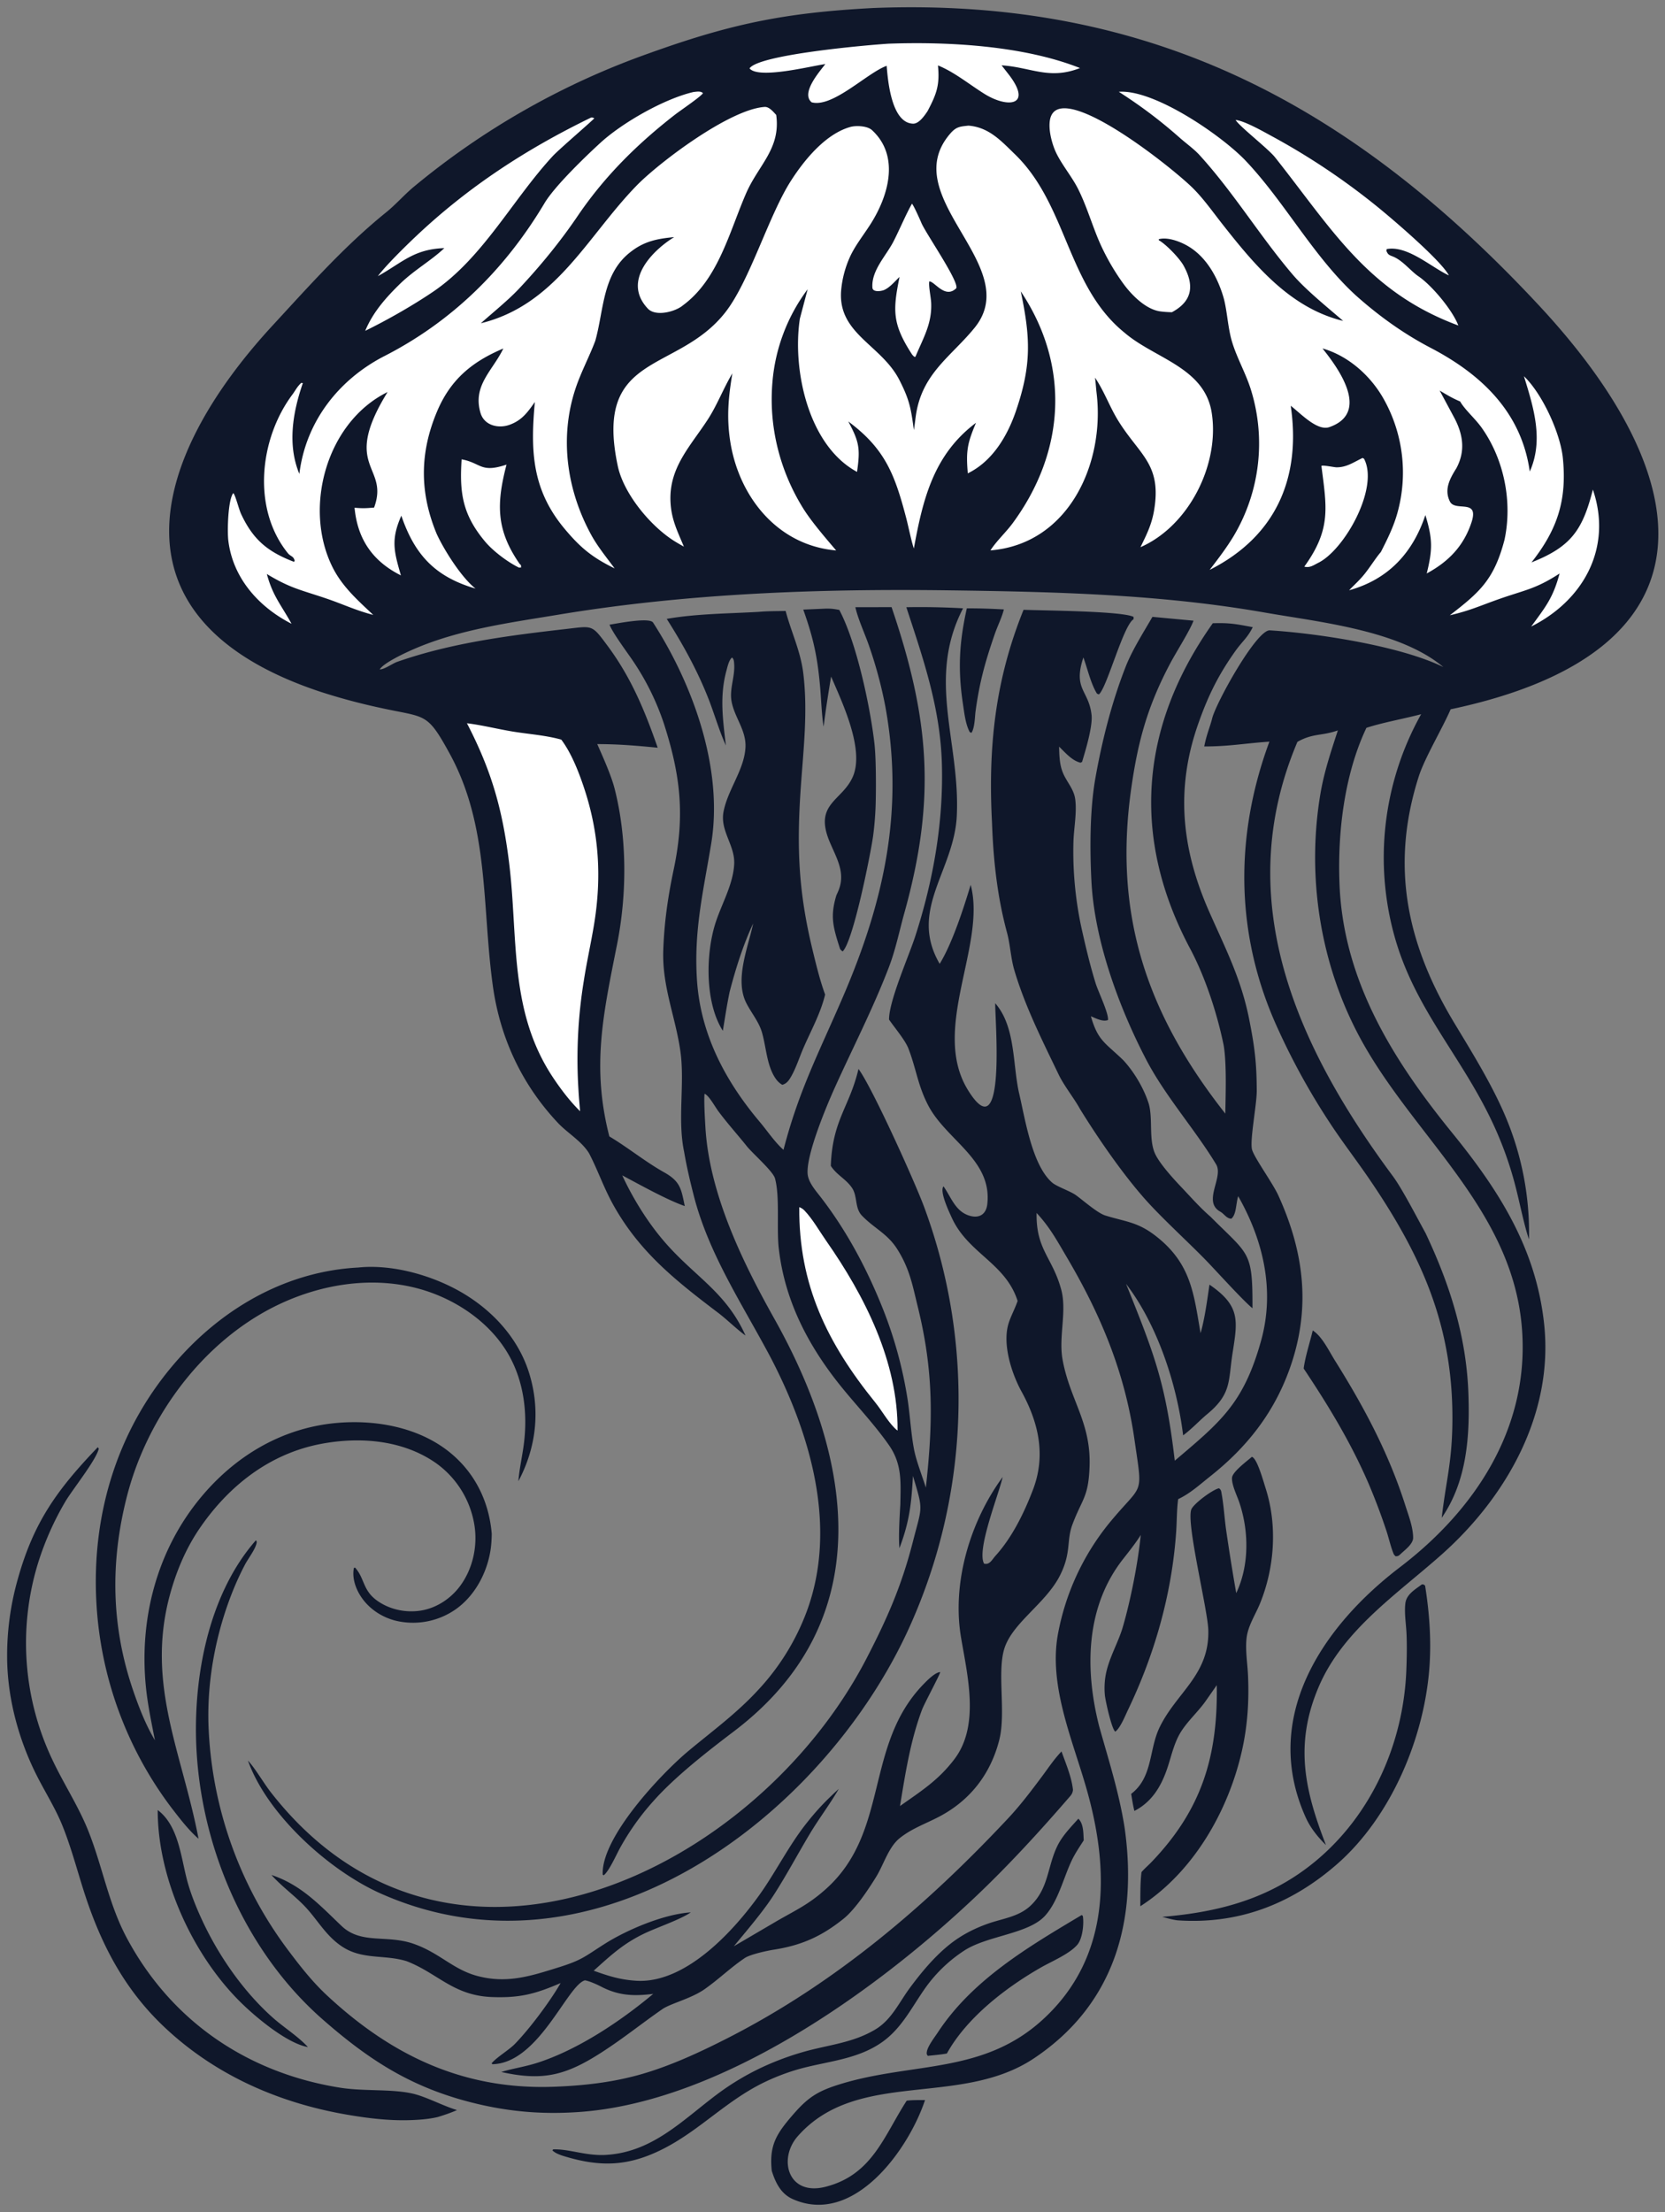 <svg xmlns="http://www.w3.org/2000/svg" xmlns:v="https://vecta.io/nano" viewBox="0 0 1542 2048" preserveAspectRatio="xMidYMid meet" fill="#0f172a"><rect x="0" y="0" width="1542" height="2048" fill="#808080" stroke="none"/><path d="M808.476 7.427C1066.44-2.83 1253.69 98.452 1425.49 282.995c149.69 160.803 169.44 320.478-82.02 373.644-7.49 17.453-24.03 44.978-29.54 62.217-26.55 83.002-11.01 155.411 33.22 228.665 16.32 27.045 35.26 57.559 47.63 87.319 14.87 35.59 22.11 73.91 21.25 112.47-4.03-11.41-8.16-31.66-11.35-44.4-5.59-23.15-13.66-45.63-24.05-67.06-29.14-60.337-70.37-102.685-88.9-168.188a271.72 271.72 0 0 1 24.43-206.481c-15.6 4.15-36.17 7.809-50.69 12.631-20.29 42.721-26.67 96.242-24.99 142.698 2.9 90.245 49.16 164.253 104.45 232.27 43.34 53.31 77.95 107.32 85.22 177.81 8.51 82.44-34.97 159.19-95.07 212.59-41.02 36.44-91.34 69.99-113.66 122.1-22.83 53.27-13.19 95.97 6.59 146.78-7.42-7.19-14.39-15.91-18.64-25.31-41.84-92.44 15.14-176.99 87.19-231.91 69.49-52.98 119.09-128.1 113.15-218.28-7.62-115.72-106-183.52-154.63-280.375-33.55-66.642-44.61-144.193-32.14-217.695 3.42-20.14 9.79-39.002 16.09-58.317-15.17 5.329-23.09 2.451-37.46 10.628-62.23 146.678.04 283 88.34 401.959 8.7 11.71 22.74 39.07 30.31 52.74 22.37 47.31 37.72 95.21 39.68 147.92 1.48 40.02-1.28 81.64-24.66 115.68 3.53-31.63 8.98-48.86 9.78-83.73 2.09-91.2-27.37-157.72-78.03-231.56-11.29-16.44-24.6-33.78-35.36-50.26-18.38-27.87-34.54-57.139-48.32-87.547-39.35-85.829-40.29-177.282-7.69-265.408-21.68 1.423-37.23 4.454-60.34 4.441 2.03-10.626 5.36-18.265 7.18-25.344 2.76-13.406 41.16-82.907 53.57-82.133 44.66 2.784 120.97 14.455 160.68 33.974-40.73-34.138-114.42-41.532-165.21-50.434-96.99-16.999-195.231-19.299-293.422-20.593-120.628-1.59-242.42 2.828-361.573 22.642-44.531 7.362-91.025 13.552-132.755 31.551-7.544 3.254-28.136 12.672-32.09 18.985 4.2.21 11.662-5.379 16.221-6.98 50.17-17.612 103.921-24.413 156.492-30.431 24.774-2.836 23.549-4.259 38.123 15.329 21.993 29.56 34.613 60.085 46.622 94.604-20.499-1.967-35.436-3.284-55.984-3.364 5.203 11.763 12.868 28.854 16.001 40.961 11.761 45.943 11.56 98.033 2.334 144.522-12.767 64.331-23.765 112.953-7.14 177.725 16.777 9.95 33.487 23.6 50.808 33.28 15.063 8.42 15.773 15.47 19.063 31.21-16.605-5.78-41.431-19.7-57.913-28.43 9.764 21.18 23.368 43.14 38.591 60.87 28.24 32.9 57.139 46.51 75.582 87.4-7.314-5.1-17.281-14.91-25.298-20.99-38.574-29.26-71.9-55.42-96.287-98.37-9.758-17.19-14.436-32.15-23.234-49.2-6.814-11.28-20.129-18.97-28.742-28.09-33.516-35.53-53.78-78.818-60.487-127.217-10.175-73.429-3.025-147.489-40.033-215.004-21.221-38.715-21.758-32.844-63.909-42.174-19.2-4.096-38.171-9.199-56.836-15.287-198.07-66.325-158.194-214.206-42.939-338.985 33.576-36.35 66.394-73.432 105.15-104.674 8.35-6.732 16.611-16.109 25.105-23.222A712.57 712.57 0 0 1 600.628 49.516C676.884 22.05 726.59 11.781 808.476 7.427z"/><path d="M896.878 116.306c19.04 1.5 30.264 14.1 43.188 26.627 48.562 47.069 48.093 122.057 101.544 165.185 27.89 23.873 73.97 31.985 80.58 73.943 7.53 47.795-21.05 104.879-65.98 124.508 5.7-11.619 10.33-20.814 12.56-33.768 7.4-43.16-13.21-51.172-33.1-83.235-8.01-12.915-12.88-27.138-21.54-39.972.65 4.879.92 9.819 1.5 14.691 7.62 64.283-25.441 139.287-98.368 145.251 5.484-8.594 14.384-16.726 20.645-25.24 48.643-66.152 53.524-145.666 7.442-214.57 8.978 42.797 10.199 68.067-4.562 111.067-7.918 23.064-21.8 46.394-44.489 57.407-1.789-21.053-.337-27.918 7.595-46.78-39.121 29.325-49.174 70.35-57.545 116.373-2.42-7.184-5.015-20.304-7.038-28.033-10.529-40.227-19.452-64.183-53.708-89.589 10.173 18.818 11.236 25.223 8.114 46.694-45.154-24.391-60.133-94.516-52.926-141.918l7.194-27.171a166.4 166.4 0 0 0-32.656 86.572c-3.395 40.606 6.819 81.243 28.318 115.962 7.825 12.637 21.057 27.874 30.746 39.282-2.467-.235-4.927-.539-7.377-.912-50.941-8.024-83.58-52.277-90.838-100.788-3.337-22.299-1.53-40.347 2.08-62.237-7.994 13.299-13.977 29.046-22.361 42.091-15.887 24.72-36.312 44.536-34.945 76.446.701 16.374 6.164 26.944 12.412 41.85a205.69 205.69 0 0 1-8.389-4.858c-22.532-13.928-47.396-44.18-52.814-69.647-22.595-106.194 54.788-85.301 99.546-142.349 22.656-28.878 40.04-89.452 60.847-121.888 12.342-19.24 32.118-43.574 55.351-49.876 5.467-1.368 15.466-.824 19.641 3.017 26.402 24.29 15.065 61.717-1.825 87.833-6.298 9.736-13.379 18.706-18.048 28.456-4.799 10.243-7.746 21.256-8.702 32.527-2.994 39.847 37.323 49.905 53.983 82.559 9.43 18.481 10.629 26.036 13.437 46.33.636-4.103 1.134-8.408 1.675-12.447 5.347-39.962 32.709-55.388 54.546-82.283 46.656-57.463-73.502-120.913-22.52-179.788 5.53-6.386 9.007-6.472 16.787-7.322zm139.302-31.321c32.82-2.49 95.53 40.668 117.58 63.967 36.17 38.206 62.59 88.498 101.83 124.456 21.23 18.943 44.13 35.436 69.32 48.584 47.12 24.599 84.13 59.614 91.85 114.556 13.05-29.237 3.54-59.292-5.39-88.235 17.03 16.226 33.7 52.681 36.02 75.682 3.96 39.335-5.22 66.419-29.04 96.651 36.93-14.571 47.41-30.235 56.85-67.41 18.29 53.523-8.41 102.402-57.12 126.786 13.5-18.402 20.24-26.582 26.3-49.104-22.34 14.543-32.27 15.267-56.28 23.74-17.41 6.14-26.77 10.665-45.36 14.928 27.72-21.389 40.95-33.003 50.6-69.803 7.56-35.124-.36-74.649-21.23-103.943-6.05-8.486-15.58-16.6-19.81-24.153-7.36-3.105-12.19-6.085-19-10.13l13.92 25.9c7.89 15.303 9.96 30.332 1.59 45.978-5.78 9.228-11.71 19.569-5.99 30.885 5 9.884 27.55-3.365 19.86 19.586-7.24 21.613-21 35.945-41.35 46.978 5.53-22.296 5.49-31.991-1.25-54.049-11.71 35.006-34.25 59.53-70.64 69.624 4.6-4.85 7.7-7.417 12.46-12.87 5.95-6.817 11.71-16.54 16.95-22.565 5.93-11.605 11.73-23.278 15.24-35.873a138.97 138.97 0 0 0-12.71-105.933c-12.08-21.448-32.68-39.844-56.58-46.647 11.08 13.964 46.54 58.779 6.39 72.833-11.21 3.925-26.35-12.412-35.81-19.761 9.82 67.054-13.99 121.126-75.1 151.936 7.83-10.166 15.65-20.379 22.27-31.383 24.42-41.061 30.14-90.597 15.72-136.142-4.65-14.674-12.82-28.827-17.29-43.769-3.85-12.876-4.31-27.428-7.58-39.939-5.47-19.361-16.29-39.177-34.44-49.22-6.97-3.853-17.9-7.846-25.86-5.653l.11.903c6.85 3.931 19.08 16.577 22.96 23.576 10.07 18.169 8.27 32.842-10.85 43.102-3.6-.083-7.32-.296-10.88-.794-13.21-1.842-26.2-14.939-33.68-25.101-9.87-13.412-18.72-29.309-24.9-44.774-5.8-14.532-10.4-29.479-17.436-43.51-6.257-12.481-17.267-24.926-22.011-37.397-2.938-7.722-5.525-18.555-3.952-26.815.629-3.299 2.227-6.511 5.125-8.364 23.184-14.83 110.184 54.876 127.374 72.077 9.94 9.942 18.3 21.883 27 32.942 29.83 37.899 62.8 77.87 111.97 89.768-14.34-12.397-34.85-28.919-46.91-43.085-30.36-35.661-54.34-75.559-86.07-110.396-5.17-5.682-12.48-10.867-18.34-16.051-18.23-16.125-35.95-29.43-56.43-42.569zm-393.875.183c2.964-.284 6.736-1.08 8.749 1.127-2.481 3.567-21.045 16.052-26.239 20.097-34.421 26.806-64.081 56.058-88.867 92.152-16.404 24.374-35.533 47.804-55.717 69.177-9.695 10.267-24.142 21.943-34.913 31.558 69.836-17.136 98.485-80.518 144.341-127.55 20.634-21.163 85.933-70.581 118.467-72.728 4.178-.276 7.907 4.363 10.738 7.397 4.325 30.936-16.153 46.162-27.565 71.871-15.616 35.542-25.791 80.042-58.73 104.338-6.905 5.934-25.268 10.857-32.564 3.125-25.026-26.525 6.635-55.453 24.378-66.217-15.407 1.424-27.529 3.748-40.018 13.451-26.625 20.167-24.956 53.912-33.062 82.574-5.581 14.805-13.186 28.883-18.204 43.892-15.25 45.618-8.228 94.572 14.751 136.285 5.658 10.27 14.068 20.63 21.376 30.496-20.637-10.106-31.564-19.022-46.241-36.555-30.543-36.488-31.74-72.51-27.647-117.494-6.638 9.405-11.824 16.848-23.261 21.041-10.409 3.815-23.612.776-27.067-10.916-7.561-25.586 11.435-39.256 21.122-59.649-28.964 12.237-48.932 28.668-61.441 58.455-16.075 38.276-16.155 74.889-.268 113.168 6.853 14.946 23.039 40.544 35.981 50.632-37.687-10.978-56.453-31.556-68.72-67.502-9.843 22.276-6.841 32.987-.391 55.288-26.206-13.098-40.236-33.62-42.929-62.645 7.515.677 10.491.494 18.084-.14 14.515-39.236-31.095-36.379 12.508-106.968-56.468 27.769-78.28 106.683-51.235 161.668 8.998 18.294 23.451 30.981 37.945 44.669-16.381-4.251-28.135-9.997-43.283-15.135-24.047-8.156-33.255-9.419-55.272-22.74 5.532 20.419 13.043 28.258 22.888 46.075-30.379-15.495-54.424-42.364-58.57-77.157-1.024-8.591-.364-37.492 4.595-43.792 1.937 1.507 5.01 14.496 7.285 19.373 11.173 23.954 24.804 34.916 48.726 44.163l.911-.63c-.98-4.792-3.781-4.125-6.335-7.282-33.483-41.395-26.341-105.994 4.148-146.85 2.906-3.894 4.381-7.381 8.292-10.86l1.409.247c-9.31 26.888-14.483 56.965-3.229 84.047 5.914-48.393 36.257-86.754 77.462-108.417 63.804-32.305 113.131-81.091 149.598-142.247 9.406-15.776 38.114-43.381 51.86-55.95 20.349-18.608 59.172-40.738 86.154-46.943zM432.434 669.543c14.014 1.746 28.15 5.325 42.121 7.643 14.873 2.466 30.778 3.442 45.261 7.535 9.491 12.569 16.364 30.402 21.29 45.295 13.751 41.577 16.187 82.212 9.135 125.409-2.86 17.523-6.821 34.868-9.529 52.417-5.503 33.692-7.159 67.9-4.935 101.968.329 6.31.964 12.63 1.468 18.93-9.279-9.08-17.68-20.15-24.884-30.928-41.32-61.836-32.236-129.743-40.931-199.628-6.115-49.145-16.262-84.814-38.996-128.641zm390.293-629.09C878.745 38.416 948.177 42.378 1000.2 63c-28.003 10.99-44.563-.304-71.112-2.409l-1.494-.109 7.193 9.225c21.532 28.578-1.802 30.445-22.993 17.243-13.968-8.702-28.225-20.449-43.12-26.379 1.744 18.253-1.214 26.314-9.621 42.285-2.875 4.329-8.046 11.753-13.376 11.624-20.397-.492-23.455-41.128-24.515-53.549-18.127 6.497-49.903 39.063-69.48 33.782-10.19-8.465 7.062-28.046 12.672-35.39-13.189 1.776-61.745 14.209-70.186 4.002 8.356-12.844 108.989-21.632 128.559-22.872zm321.623 70.628c7.94.659 25.32 10.509 32.65 14.507a636.68 636.68 0 0 1 99.86 66.835c14.86 12.159 57.73 48.863 64.99 62.532-16.16-7.365-38.29-28.007-57.59-24.359l-.3 1.622c1.35 3.118 2.04 3.729 5.47 5.021 9.46 3.562 16.75 13.447 24.2 18.538 12.44 8.409 31.66 31.453 36.97 45.563-84.06-31.113-117.11-89.382-169.83-155.793-6.22-7.845-33.2-28.776-36.42-34.466zm-596.921-2.256c1.811.016 1.209-.013 2.979.648-.465 1.133-32.645 28.701-38.481 35.019-37.312 40.399-64.768 94.408-110.886 125.624-19.206 13.001-42.611 26.277-62.799 36.156 7.167-17.325 19.288-30.898 32.482-43.76 13.257-12.796 28.92-21.474 40.769-32.818-28.433.935-39.025 13.492-61.54 25.949 7.521-10.083 26.222-28.363 35.664-37.262 48.582-45.787 101.845-80.398 161.812-109.556zm297.131 79.761c1.421 1.032 7.751 15.328 8.733 17.721 3.786 9.232 34.682 53.761 32.397 60.454-10.401 10.377-20.18-6.447-25.043-6.245-.825 4.245 1.517 14.517 1.744 20.151.776 19.299-7.536 32.518-14.57 49.587l-1.023.088c-.867-.805-1.661-1.481-2.305-2.475-18.229-28.157-17.688-40.682-11.393-71.5-4.406 4.086-8.481 9.318-13.931 11.942-2.738 1.318-10.88 2.548-11.202-1.982-1.132-15.925 12.683-29.446 19.542-42.848 5.958-11.641 10.786-23.565 17.051-34.893zm417.39 235.352l1.32.774c14.11 26.696-17.79 84.05-42.33 96.297-4.52 2.254-7.78 4.886-13 3.563 25.14-34.803 20.69-54.985 15.88-93.066-.18-1.412 11.58 1.056 13.77 1.1 9.4.19 16.11-4.744 24.36-8.668zm-834.426 1.3c18.209 3.343 17.406 12.98 41.579 4.882-9.422 36.148-9.725 60.312 12.026 91.736 1.785 1.894 1.266.787 1.478 3.489l-2.047.088c-10.396-5.077-23.837-15.168-31.261-24.018-21.115-25.17-23.797-45.4-21.775-76.177z" fill="#fff"/><path d="M839.373 562.137c17.517-.323 35.041.014 52.533 1.009-33.942 65.684-2.547 123.464-5.793 192.062-2.412 50.983-44.921 87.208-15.85 137.069 11.629-18.888 22.197-51.576 28.7-73.119 14.876 55.773-37.496 133.669-2.382 190.202 35.822 57.68 24.651-67.804 25.129-80.569 19.121 21.898 15.991 57.1 22.177 83.599 5.527 23.68 11.986 66.31 30.533 82.41 4.305 3.73 16.578 7.78 21.872 11.55 6.738 4.81 19.948 16.58 27.298 18.89 17.9 5.61 29.4 5.85 45.47 17.99 34.08 25.75 36.41 54.05 42.81 90.98 3.88-13.29 6.19-30.99 8.25-44.93 28.96 19.77 26.05 33.48 21.34 63.65-3.95 25.34-.72 37.44-23.36 56.14-7.29 6.03-14.05 13.57-22.37 19.72-5.74-47.1-23.79-102.34-52.85-140.2 26.37 65.45 36.73 92.07 45.1 163.66 42.39-35.98 63.59-52.72 79.86-110.8 13.02-46.49 2.32-92.83-21.14-134.09-2.26 7.71-1.57 16.76-6.35 20.88-4.51-.22-6.41-4.28-10.03-6.42-17.28-9.4 3.56-32.19-4.24-44.24-19.6-32.36-46.92-62.82-64.48-96.47-25.29-48.464-48-110.352-50.8-165.221-1.53-29.881-1.51-66.289 3.64-95.418 6.2-35.005 15.46-71.543 28.54-104.45 6.16-15.174 16.16-30.804 24.32-44.967l38.05 3.55c-3.51 9.475-15.87 28.727-21.62 39.589-21.12 39.865-29.95 72.436-36.13 116.186-16.44 116.592 14.38 208.194 87.19 300.561.29-17.81 1.34-46.307-1.53-63.296-5.95-29.075-16.97-63.012-30.99-89.306-54.87-102.899-46.79-205.876 20.92-301.362 15.87-.499 21.54.755 37 3.629-4.83 9.86-9.74 13.152-16.14 22.162-15.89 22.357-25.3 41.583-34.39 67.442-21.28 60.499-15.27 116.264 10.4 174.261 15.23 34.419 29.49 61.871 36.91 99.492 4.97 25.203 6.85 39.835 6.94 65.748.04 13.02-6.71 46.72-4.31 54.74 2.36 7.85 19.14 30.91 24.3 42.25 24.23 53.35 30.37 105.25 10.3 161-14.73 40.89-39.75 72.4-73.47 99.1-9.65 7.64-18.35 15.72-29.61 21.05-1.31 9.46-1.18 20.44-1.84 30.09-3.91 57.26-19.83 113.34-44.63 165.01-2.45 5.11-7.2 17.01-11.77 20.12-3.35-2.33-9.15-28.62-9.66-33.9-.5-5.53-.35-11.11.46-16.6 2.47-16.38 11.76-31.22 16.15-46.27 7.31-25.03 14.14-59.69 16.64-85.31-4.12 6.84-11.44 16.02-16.45 22.41-34.85 44.42-35.45 102.5-21.98 155.02 8.82 31.56 18.53 61.6 23.55 94.07 12.01 85.55-9.3 163.18-84.03 213.04-68.637 45.81-163.396 9.5-218.699 72.04-18.489 20.91-9.21 55.69 25.563 46.9 43.512-11 54.183-47.22 75.287-79.74 4.978-.69 11.805-.55 16.974-.59-15.287 46.05-66.137 116.92-122.597 91.66-11.001-4.92-15.976-15.36-19.364-26.2-2.409-23.44 4.151-33.95 19.264-51.45 14.56-16.87 23.562-22.6 46.15-29.34 66.178-19.75 130.336-8.87 185.323-58.91 64.379-58.58 62.489-141.5 39.289-219.03-12.792-43.3-33.266-91.51-25.094-137.39a228.84 228.84 0 0 1 47.724-103.56c31.6-38.43 31.08-22.9 23.24-77.5-8.94-62.27-31.23-115.4-63.07-169.31-9.055-15.34-15.337-27.06-27.533-40.2-.634 34.1 14.679 41.03 22.79 70.89 5.484 20.19-2.611 43.8 1.292 65.05 6.844 37.26 26.351 57.87 24.991 98.41-.97 29.07-6.92 30.1-15.9 54.09-5.653 15.09-.815 26-11.553 47.21-13.055 25.79-43.795 43.56-51.409 67.41-7.061 22.11 1.719 59.77-4.883 85.24-8.159 31.49-27.148 55.87-56.225 70.93-12.497 6.47-24.742 10.67-35.749 19.43-10.468 8.33-14.865 24.43-21.959 35.95-7.269 11.81-19.61 30.27-30.136 38.73-20.433 16.41-38.967 24.67-64.766 28.7-6.364.99-21.756 4.38-26.662 7.66-13.064 8.74-23.925 19.51-37.399 28.96-12.267 8.61-31.494 13.19-39.039 18.42-19.516 13.54-35.94 26.94-56.248 40.02-32.684 21.04-54.019 26.88-92.934 18.13 10.845-3.3 21.936-4.75 34.002-8.67 37.523-12.21 76.659-38.46 106.729-63.62-18.054 2.26-32.098 1.68-48.286-6.75-3.84-1.99-10.908-5.18-14.974-5.79-16.426 4.58-42.739 76.78-85.619 77.65l-.812-.78c4.883-5.87 15.98-12.21 21.685-18.09 13.616-14.03 31.676-38.23 41.523-54.97l.756-1.3c-23.64 10.19-37.842 13.91-63.622 12.96-35.739-1.32-50.232-22.07-78.98-33.18-20.407-6.37-40.835-1.06-59.696-13.48-15.739-10.36-23.027-25.5-35.691-38.4-9.549-9.72-20.565-17.58-29.864-27.95 27.522 9.06 44.892 28.08 64.855 47.11 18.293 17.43 41.756 7.9 66.711 16.58 24.303 8.46 36.476 23.81 59.284 29.85 27.43 7.29 49.641-.05 74.967-7.96 21.904-6.84 24.094-9.89 42.475-21.57 21.053-13.38 55.206-27.73 80.067-29.4-8.879 6.35-31.047 13.96-42.08 19.15-19.974 9.4-31.696 20.36-47.836 34.88 13.858 4.93 24.208 8.29 39.16 9.28 46.055 3.03 91.158-46.63 115.489-81.07 13.791-19.53 26.335-44.25 41.878-64.01 10.233-13.01 18.026-21.13 30.466-32.55-7.526 13.17-18.22 27.34-26.313 40.79-11.409 18.96-22.206 39.37-34.122 57.78-10.116 15.63-24.775 32.59-36.739 47.14l40.651-23.82c17.717-10.15 28.691-15.03 44.272-28.88 59.563-52.94 35.642-133.07 90.626-189.8 3.269-3.38 10.867-11.16 15.572-11.29-.09 2.02-14.726 29.09-16.913 34.95-10.794 28.88-15.346 58.8-20.344 89.04 19.707-13.96 35.678-23.9 50.55-43.63 23.401-31.04 11.998-76.8 5.989-112.36-8.559-50.65 8.262-107.26 38.542-148.59-3.568 16.11-24.324 67.27-17.22 80.17 5.243 1.36 7.36-3.72 10.711-7.42 15.421-17.02 26.57-39.98 34.634-61.17 12.203-32.07 5-62.6-11.11-91.57-8.949-16.69-17.257-42.95-11.678-61.78 1.957-6.61 5.953-13.8 8.511-21.25-11.232-35.23-45.86-43.87-60.981-77.07-2.286-5.02-11.571-24.35-7.65-29.02 7.04 9.92 10.874 23.11 23.886 27.12 8.963 2.76 15.474-.95 16.644-10.42 4.844-41.42-37.932-59.36-54.775-91.78-9.584-18.45-10.962-33.545-18.204-52.374-3.08-8.01-12.768-19.304-17.998-26.934-.112-17.23 18.289-58.568 24.341-77.301 16.631-51.472 26.173-105.536 24.593-159.643-1.51-51.701-17.056-96.458-32.917-144.811zm-47.182-.004l33.516-.064c35.058 102.94 41.424 176.938 11.875 282.99-4.698 16.859-8.092 33.955-14.366 50.359-14.575 38.104-33.351 74.389-50.116 111.542-7.825 17.35-26.236 61.37-25.168 79.37.483 8.14 7.486 15.87 12.271 22.08 23.946 31.06 42.521 65.93 57.103 102.36 11.081 27.68 18.945 56.54 23.44 86.01 2.164 14.78 3.034 31.04 5.858 45.49 2.019 10.33 7.487 24.2 10.852 34.93 6.701-60.59 7.35-107.16-7.384-167.07-4.908-19.95-7.49-35.46-19.24-53.92-9.055-14.23-21.322-19.14-32.482-30.73-7.013-7.2-3.924-18.12-9.453-26.04-5.734-8.21-13.926-11.57-19.459-20.12 1.46-42.56 17.293-54.27 25.634-89.71 12.638 16.87 53.127 106.53 61.211 128.88 47.246 128.5 41.094 270.56-17.083 394.49-80.716 170.85-288.514 327.68-486.29 240.11-47.638-21.09-105.409-72.95-123.282-123.23 7.269 7.93 14.301 20.52 21.193 29.36 164.524 211.01 449 74.65 551.823-124.14 19.14-37.01 32.424-67.17 42.858-108.04 8.533-33.42 9.778-28.03.011-60.65-1.478 26.08-3.238 42.22-12.517 66.89-.98-10.72.173-29.5.817-40.46.349-20.56 1.789-37.34-10.607-55.06-14.424-20.63-32.058-38.59-47.543-58.3-28.726-36.71-49.107-76.97-54.431-123.78-2.113-18.58 1.149-47.42-3.464-64.67-1.809-6.76-20.753-23.13-26.137-29.89-7.794-9.79-17.996-21.17-25.639-31.43-3.649-4.62-9.156-15.37-13.485-17.12-.703 5.97.368 23.63.757 30.42 3.454 61.75 34.149 124.87 63.978 178.04 73.784 131.51 96.244 280.26-37.435 381.7-23.774 18.04-54.579 41.89-74.748 64.73-12.141 13.47-22.66 28.33-31.339 44.25-3.154 5.86-9.961 21.04-14.711 24.4l-.824-.66c-1.588-34.38 54.076-93.33 79.273-114.37 22.434-18.72 44.787-34.86 65.075-56.98a217.77 217.77 0 0 0 44.659-72.42c28.649-77.76 3.634-163.36-32.981-234-26.117-49.52-57.795-96.25-71.787-151.19-3.536-13.88-6.463-26.32-8.905-40.5-6.192-29.79.781-63.07-3.367-92.56-4.533-32.228-17.072-60.084-15.885-93.813.916-25.985 4.3-49.344 9.686-74.828 10.488-49.632 6.377-86.833-9.065-134.772-6.91-20.824-16.689-40.583-29.053-58.708-5.478-8.055-17.286-23.858-20.918-31.969l-.447-1.023c6.624-1.043 37.059-7.123 40.375-1.957 36.98 57.423 65.192 135.243 53.857 204.394-7.268 44.337-16.258 80.273-13.213 126.594 3.284 49.956 26.03 93.202 58.025 131.122 7.207 8.54 13.846 18.69 22.1 26.02 14.264-55.23 32.974-90.287 55.308-142.22 37.962-88.271 56.527-172.352 38.984-268.404-3.778-19.664-9.037-39.014-15.733-57.885-3.659-10.255-9.751-23.554-11.982-33.848z"/><path fill="#fff" d="M740.238 1117.52c1.919.81 3.307 1.57 4.761 3.08 7.631 7.97 13.801 19.01 20.151 28.09 35.693 51.04 66.629 112.05 66.107 175.7-1.084-.76-2.028-1.65-2.956-2.59-6.751-6.88-11.553-15.86-17.64-23.38-44.52-55-71.016-108.89-70.423-180.9z"/><path d="M947.94 564.521c17.257.731 91.77 1.12 101.91 6.594l-.01 2.131c-9.57 5.574-24.8 64.025-32.18 69.613l-1.74-.727c-5.77-9.371-8.74-23.02-12.57-33.492-9.854 29.716 5 30.156 7.56 53.124 1.2 10.707-5.55 32.852-8.78 43.591l-1.42.717c-7.874-1.804-14.205-9.435-19.864-14.859.228 8.046.338 16.031 3.312 23.632 3.478 8.886 10.431 15.413 11.658 25.238 1.591 12.747-1.33 26.649-1.687 39.497-.748 26.897 1.976 55.113 7.871 81.365 3.73 16.628 7.71 33.341 12.77 49.617 2.28 7.345 12.09 27.438 11.36 33.723-4.74 1.972-11.44-1.657-15.84-3.45 6.6 23.018 13.42 24.524 30.09 40.739 10.14 10.97 19.1 26.246 23.53 40.336 4.07 14.35-.48 34.17 6.45 47.46 4.91 9.4 16.63 22.18 23.98 29.93 8.71 9.19 17.14 18.79 26.65 27.01 35.97 36.12 39.11 31.41 38.96 84.82-8.74-7.03-33.75-34.81-43.45-44.77-16.83-17.24-39.93-38.18-55.5-55.62-21.15-23.69-44.06-56.97-60.72-83.96-5.816-10.56-14.719-21.35-19.918-32.162-15.09-31.394-31.275-63.399-41.094-96.888-3.143-10.719-3.715-23.492-6.609-34.176-9.087-33.562-12.687-66.999-13.937-101.664-3.679-70.022 2.773-131.908 29.218-197.369zm-244.963 1.907c8.074-.764 16.494-.601 24.618-.843 5.258 19.902 13.805 36.919 16.363 57.867 4.27 34.962.197 69.574-2.254 104.473-3.936 56.034-2.373 97.211 10.92 151.869 3.387 13.927 6.63 27.416 11.542 40.917-4.179 17.518-13.285 33.668-20.357 50.114-3.605 8.384-6.445 17.522-10.936 25.462-2.103 3.723-4.132 6.843-8.389 7.993-2.746-1.63-4.663-3.55-6.444-6.218-7.981-11.93-8.418-28.797-12.375-42.347-2.913-9.973-9.894-18.039-14.514-27.187-10.972-21.725 1.717-51.505 6.391-73.641-9.309 19.838-16.275 42.075-21.79 63.276-2.516 11.948-4.317 24.069-6.304 36.117-16.747-26.182-16.037-71.964-6.498-100.776 5.778-17.452 15.835-34.491 16.991-53.124 1.098-17.692-13.28-31.05-9.861-48.908 3.933-20.543 19.157-38.674 20.317-59.422.893-15.954-10.246-27.895-12.901-42.888-2.042-11.529 3.367-22.941 2.435-34.711-.181-2.291-.219-4.218-1.997-5.754-.257.268-.524.526-.769.803-2.308 2.602-3.488 8.023-4.386 11.329-6.476 23.823-3.269 45.374-.51 69.333-6.47-14.283-10.766-29.771-16.566-44.376-10.264-25.85-23.336-49.402-38.213-72.843 27.702-4.86 57.383-4.875 85.487-6.515zM236.986 1425.95c.956 1.14.864 1.75.474 3.26-1.504 5.81-7.643 13.69-10.571 19.22a265.08 265.08 0 0 0-10.909 23.52c-15.815 39-24.29 82.93-22.9 125.02a369.06 369.06 0 0 0 75.472 210.68c10.609 14.11 21.49 27.73 34.446 39.77 60.294 56.04 127.133 87.64 210.781 84.38 26.373-1.02 52.387-3.88 77.884-10.94 27.994-7.75 55.981-20.7 81.845-33.87 99.814-50.81 184.237-122.56 260.467-204.01 11.109-11.87 21.35-25.43 31.071-38.46 5.556-7.45 10.814-15.4 17.179-22.17l.874-.92c4.048 11.4 9.351 23.59 10.623 35.67-.412 2.57-1.004 3.86-2.697 5.82-28.07 32.48-57.47 64.62-88.701 94.07-92.951 87.64-235.927 189.54-366.858 198.27-32.593 2.18-62.252-.14-93.956-7.69-58.327-13.9-98.178-39.04-142.842-78.22-69.584-61.04-110.615-154.24-116.487-245.94-4.244-66.25 9.677-146.07 54.805-197.46zm94.692-252.52c29.439-3.09 63.336 5.87 89.302 19.42 31.856 16.63 58.589 44 69.238 78.84 10.356 33.88 6.474 68.4-10.128 99.55.874-11.26 3.491-22.54 4.972-33.75 3.805-28.79.222-59.11-14.674-84.47-17.951-30.55-51.073-51.98-84.96-60.63-48.783-12.46-101.832-.75-144.599 24.46-60.943 35.93-106.037 100.76-123.387 168.83-15.478 60.73-14.454 119.94 5.868 179.3 5.383 15.73 11.653 31.8 20.172 46.11-3.083-15.92-6.53-32.04-8.225-48.17-6.589-62.74 9.387-125.95 49.43-175.09 31.725-38.93 75.118-65.48 125.764-70.39 37.138-3.59 78.367 3.8 107.502 28.25 22.622 18.99 35.049 45.19 37.472 74.35-.1 5.32-.414 10.76-1.297 16-3.509 20.85-14.635 41.52-32.154 53.82-15.269 10.65-34.191 14.67-52.471 11.17-14.025-2.65-27.126-10.79-35.075-22.75-5.067-7.61-8.528-17.51-6.687-26.71l1.03-.41c8.919 9.74 7.008 20.72 19.949 30.25 11.569 8.52 26.695 11.8 40.834 9.62 14.688-2.27 28.129-11.22 36.817-23.14 11.767-16.15 16.199-37.31 12.844-56.91a87.44 87.44 0 0 0-35.557-56.58c-30.561-21.32-69.995-24.47-105.763-17.82-47.961 8.92-86.085 38.84-113.138 78.51-12.959 19-21.979 40.74-27.827 62.92-21.639 82.08 11.983 145.35 26.934 224.21-.512-.43-1.014-.87-1.508-1.32-8.609-7.86-16.314-17.94-23.422-27.16a346.35 346.35 0 0 1-69.677-190.35c-4.571-83.5 20.579-163.57 76.679-226.11 42.959-47.9 100.836-80.39 165.743-83.85zm827.742 175.19c.99.59 1.06.54 1.95 1.57 4.22 4.91 8.83 21.53 10.95 28.23 10.8 34.12 8.08 73.01-5.4 106.04-4.22 10.34-11.06 20.5-12.4 31.74-1.34 11.36.79 23.44 1.3 34.87 1.03 23.18-.35 45.67-5.34 68.38-12.37 56.29-45.03 113.67-94.41 145.27.08-10.51-.14-21.13 1.09-31.58 2.74-3.24 6.1-6.04 9.05-9.11 46.54-48.42 61.74-97.78 60.67-163.98l-10.67 15.26c-6.98 9.68-16.27 17.96-22.57 28.03-5.93 9.45-8.54 21.11-11.92 31.63-5.64 17.57-14.24 32.81-31.12 41.5-1.36-5.14-2.09-10.52-2.99-15.77 20.25-15.49 16.27-41.05 26.43-61.84 15.74-32.25 46.15-48.42 45-89.81-.53-19.38-21.3-101.73-15.46-112.29 3.1-5.61 19.48-17.72 25.36-19 2.06 1.53 2.04 2.78 2.49 5.32 1.92 10.73 2.55 21.93 4.04 32.76 2.86 19.71 6 39.37 9.44 58.98 12.22-25.78 11.81-57.6 2.75-84.22-2.1-6.19-7.1-16.11-6.64-22.61.39-5.53 14.2-15.61 18.4-19.37zm-1068.886-8.83l.96 1.29c-2.361 10.51-24.102 37.5-30.928 48.93a271.36 271.36 0 0 0-25.205 56.63 251.49 251.49 0 0 0 13.276 182.75c10.343 21.93 23.84 42.45 32.906 64.98 13.348 33.17 18.923 68.1 36.013 99.96 41.157 76.73 111.407 124.51 196.952 138.29 22.345 3.6 46.921 1.07 66.947 5.39 12.744 2.74 28.134 11.28 41.793 15.42-5.901 2.59-11.802 4.6-17.967 6.46-8.527 2-17.933 2.65-26.672 2.88-19.212.52-38.789-1.91-57.686-5.18-63.445-10.98-122.372-36.94-169.465-81.72-37.241-35.41-58.861-77.83-74.181-126.24-6.294-19.89-11.747-40.46-19.582-59.79-6.267-15.47-15.546-30.25-23.149-45.13-16.65-32.59-27.061-70.05-27.899-106.71-.539-25.87 2.813-51.67 9.944-76.55 14.747-52.63 36.508-82.55 73.943-121.66zM764.62 563.439c5.534-.055 7.222.208 12.667 1.185 15.987 30.091 28.542 89.244 32.515 123.297 1.539 13.189 1.562 39.026 1.263 52.827a289.71 289.71 0 0 1-2.474 33.321c-2.307 16.456-18.364 97.313-28.179 106.732-1.007-.688-2.161-1.588-2.541-2.768-6.463-20.07-9.167-29.804-3.257-49.281.648-1.352 1.263-2.719 1.843-4.102 7.022-16.877-1.924-30.465-8.286-45.841-14.506-35.061 11.935-37.258 21.698-59.856 10.921-25.279-9.837-68.576-20.161-92.648-2.653 16.04-4.925 30.21-6.936 46.43-1.652-9.281-2.291-25.817-3.16-35.877-2.467-28.561-6.241-45.966-15.686-72.516l20.694-.903zM998.691 1683.68c4.959 4.72 4.599 13.72 4.979 20.03-4.026 6.31-8.157 12.3-11.346 19.11-7.556 16.12-12.578 37.86-24.716 50.96-15.412 16.64-53.13 18.12-74.427 31.88a133.45 133.45 0 0 0-35.718 34.02c-12.65 17.68-21.733 37.26-39.87 50.36-21.593 15.59-47.681 17.81-72.647 24.09-11.861 2.99-23.725 7.29-34.811 12.45-36.064 16.8-60.622 44.41-94.473 61.99-33.407 17.36-60.106 18.06-95.596 6.8-3.211-1.22-5.895-2.22-8.467-4.61l.702-.96c14.877-.5 30.39 6.17 48.703 5.13 43.313-2.47 70.985-32.12 103.374-56.31a238.54 238.54 0 0 1 42.453-25.29c13.307-6.12 27.112-11.09 41.264-14.87 21.709-5.7 42.933-7.86 62.647-19.71 14.942-8.97 21.746-24.69 31.792-38.29 10.713-14.49 22.957-29.25 37.107-40.5 10.599-8.42 22.233-14.44 34.965-18.98 13.96-4.99 28.908-6.34 40.099-17.04 16.738-16.01 15.206-36.3 24.794-55.51 4.628-9.28 12.339-17.08 19.192-24.75zm318.199-216.94c1.91.1 1.6.13 2.94 1.21 3.89 24.56 5.76 49.2 4.1 74.05-4.43 66.18-35.53 140.15-86.08 184.11-42.4 36.86-91.12 55.57-147.51 51.64-4.73-.64-9.33-1.99-13.94-3.2 53.23-4.4 100.44-17.04 142.22-51.78 51.99-43.23 81.11-109.15 83.8-176.17.45-11.17.67-22.43.22-33.6-.37-9.24-2.23-19.82-1.08-28.86 1.06-8.27 9.23-12.81 15.33-17.4zm-101.11-235.1c1.24.88 2.43 1.8 3.55 2.83 6.79 6.28 12.23 17.45 17.21 25.4 26.83 42.84 49.63 85.57 65.01 133.89 2.96 9.28 7.16 20.02 7.19 29.85.01 5.65-7.32 11.02-11.16 14.64-2.02 1.76-2.24 2.42-5.01 2.5-.93-.75-1.57-1.41-2.02-2.54-2.68-6.65-4.25-14.05-6.51-20.89-4.87-14.7-10.33-29.19-16.38-43.45-16.42-38.14-37.34-72.56-60.31-106.97 1.61-11.7 5.69-23.71 8.43-35.26zm-213.93 541.18l1.02 1.03c1.13 7.12-.24 20.92-5.231 26.64-7.477 8.56-23.599 15.21-33.585 20.92-32.535 18.59-68.737 46.43-87.127 79.64-5.788 1.08-11.805 1.51-17.657 2.18-1.019-1.45-1.175-1.78-.924-3.6.741-5.36 7.26-13.63 10.252-18.18 32.144-48.9 84.141-79.34 133.252-108.63zm-855.796-97.15c20.159 15.11 21.583 45.99 28.165 68.43 3.38 11.53 8.034 22.9 13.094 33.78 15.264 32.82 37.959 65.53 65.012 89.7 10.312 9.22 22.589 16.73 32.108 26.72l.732.79c-19.687-3.48-49.159-28.32-63.237-42.39-44.14-44.12-75.95-114.27-75.874-177.03zm749.36-1112.482c11.984-.054 22.309.34 34.291 1.001-1.925 7.703-5.701 14.932-8.456 22.901-9.061 26.209-14.228 44.94-17.891 72.395-.51 5.219-.836 14.935-3.701 18.969l-1.543-.715c-3.916-7.243-4.989-17.385-6.232-25.543-4.908-32.22-3.546-57.509 3.532-89.008z"/></svg>